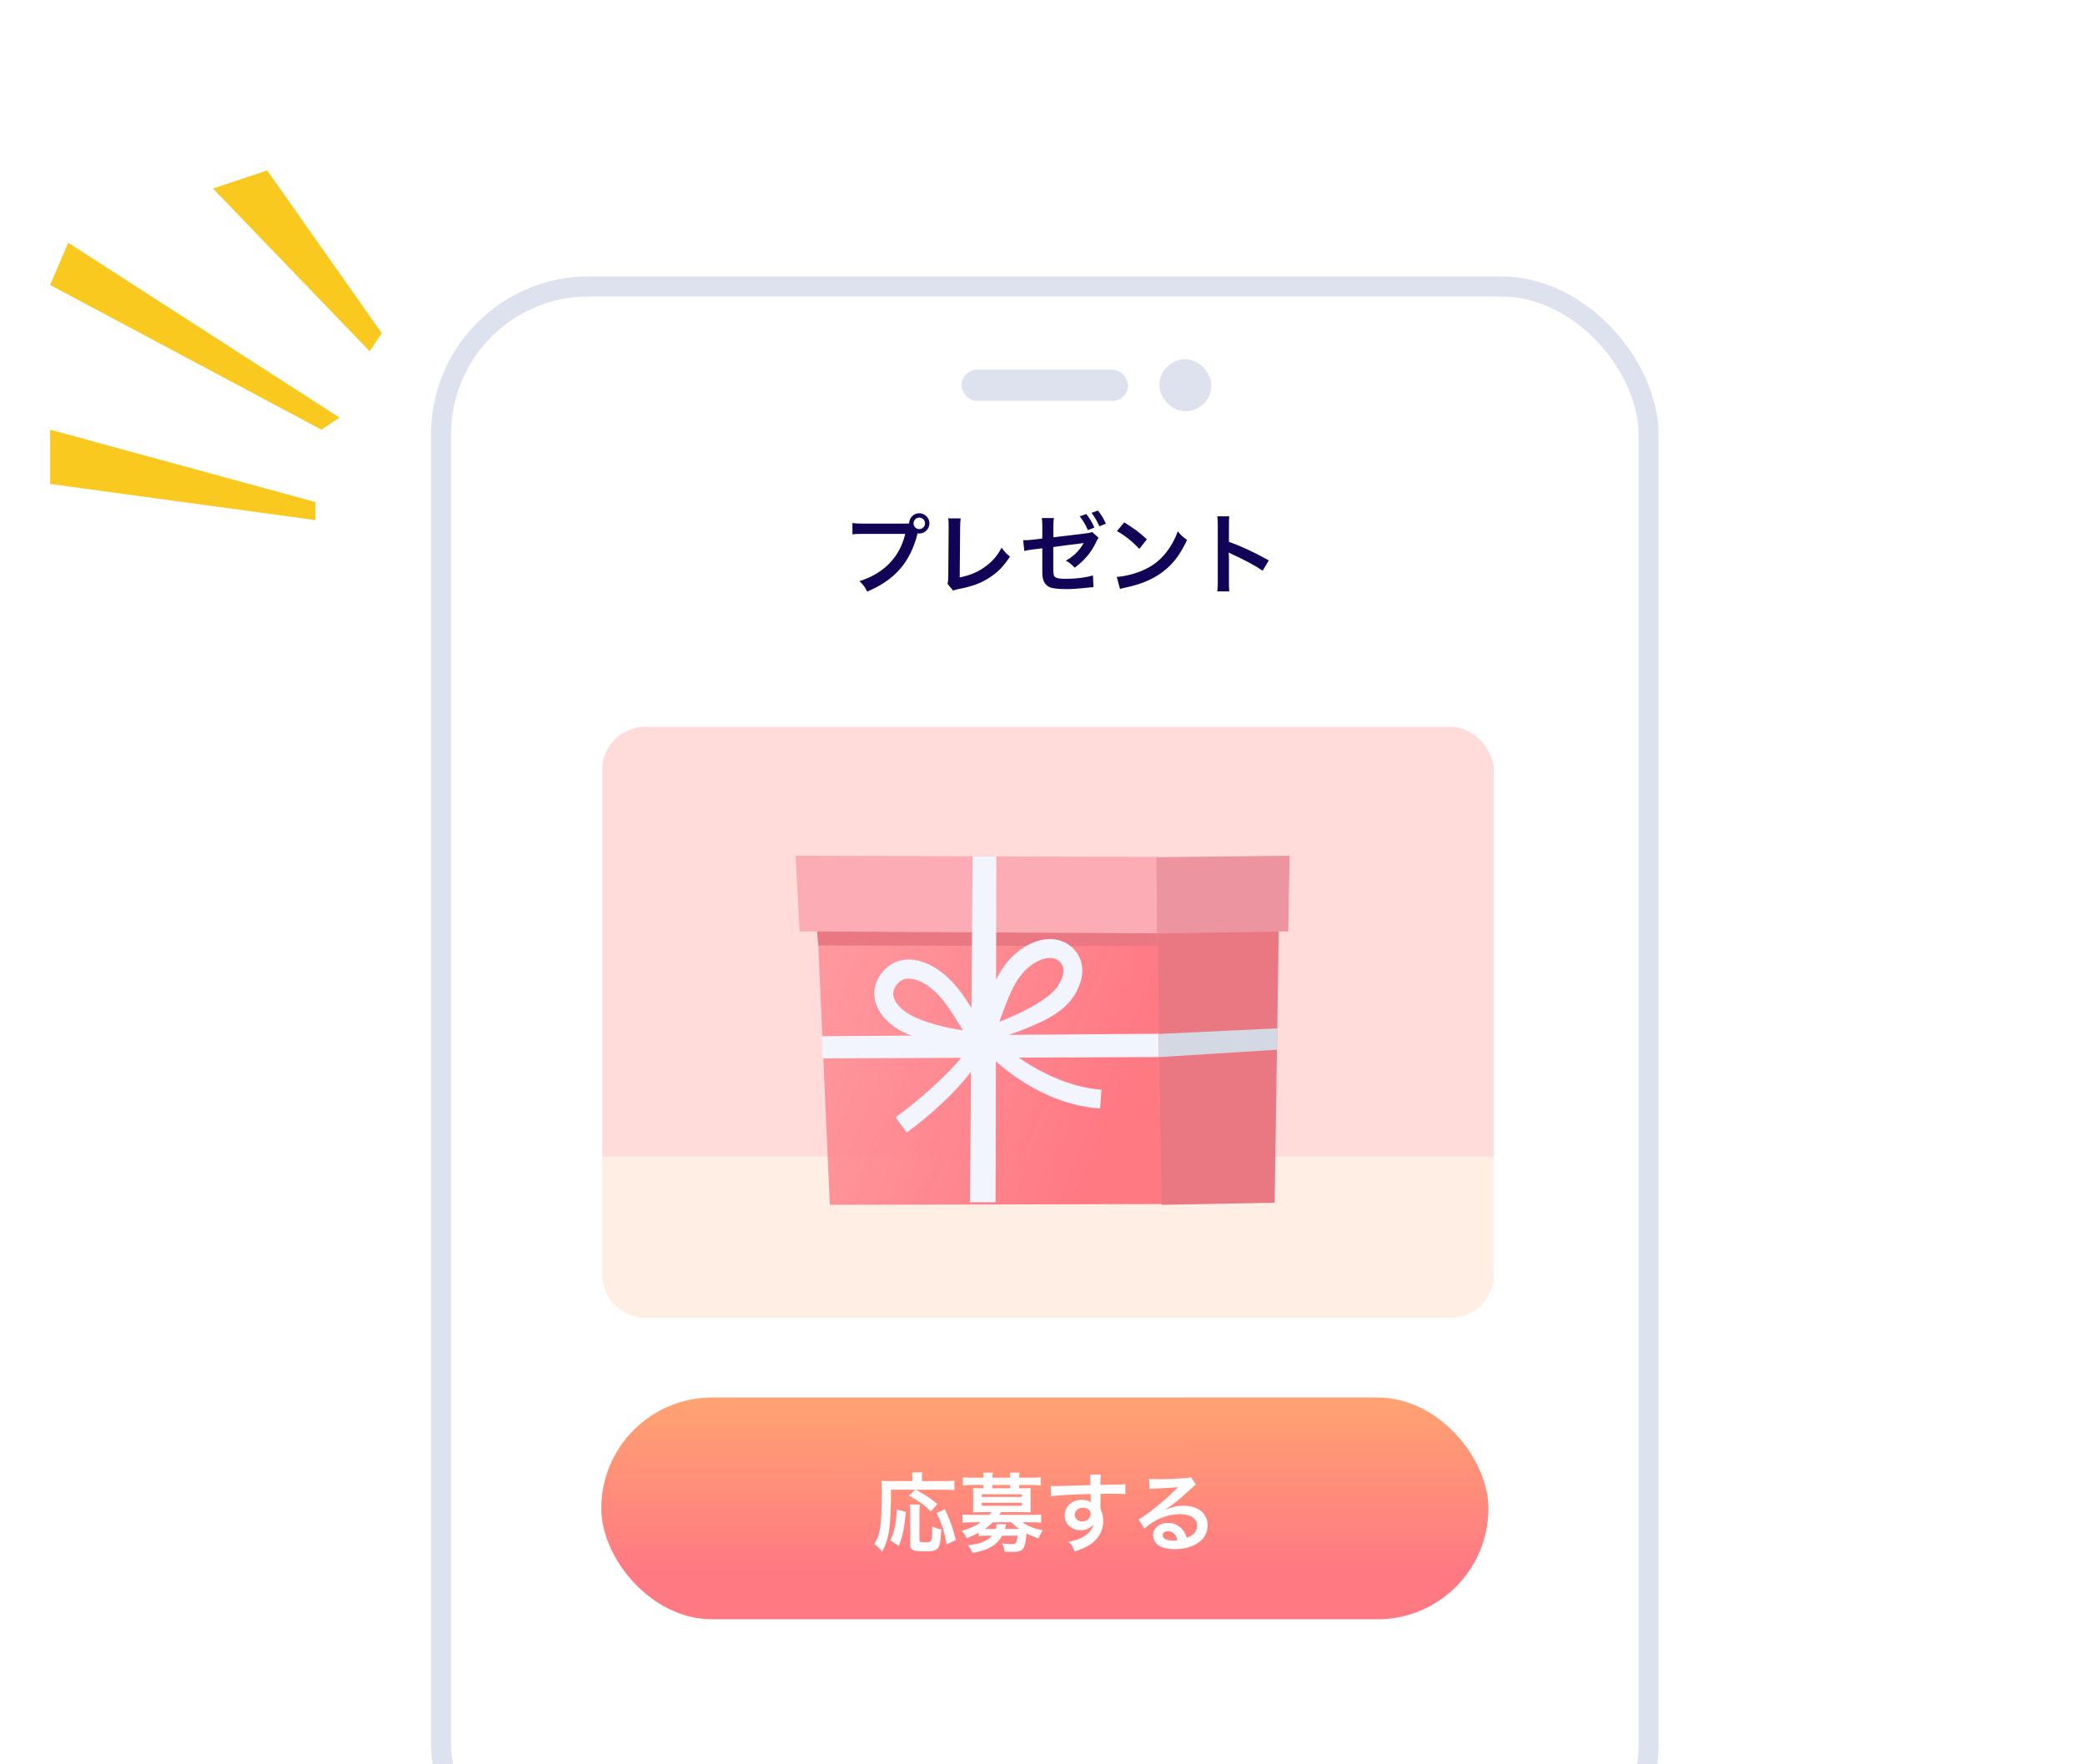<svg width="208" height="176" viewBox="0 0 208 176" fill="none" xmlns="http://www.w3.org/2000/svg">
<g clip-path="url(#clip0_3927_9866)">
<rect x="58.078" y="55.503" width="88.933" height="58.932" rx="4.286" fill="#FFFDDF"/>
<rect x="58.078" y="55.503" width="88.933" height="58.932" rx="4.286" fill="#FFB8B6"/>
<path d="M58.078 98.362H147.011V110.149C147.011 112.516 145.093 114.435 142.726 114.435H62.364C59.997 114.435 58.078 112.516 58.078 110.149V98.362Z" fill="#FFEEE3"/>
<g filter="url(#filter0_d_3927_9866)">
<path d="M102.793 69.833L114.341 69.771C114.341 69.771 111.935 67.116 111.962 65.843C111.992 64.464 111.393 61.627 111.302 61.476C111.213 61.325 110.971 60.119 109.046 59.88C107.634 59.702 104.406 59.656 102.79 59.643V59.64C102.79 59.64 102.61 59.64 102.309 59.643C102.008 59.64 101.829 59.64 101.829 59.64V59.645C100.212 59.659 96.985 59.705 95.572 59.882C93.647 60.124 93.408 61.331 93.317 61.479C93.228 61.63 92.629 64.464 92.656 65.846C92.683 67.119 90.277 69.773 90.277 69.773L101.826 69.835V69.841L102.307 69.838L102.787 69.841V69.833H102.793Z" fill="url(#paint0_linear_3927_9866)"/>
<path d="M102.821 100.817L114.292 100.881C114.292 100.881 112.857 102.552 112.619 104.543C112.449 105.956 111.902 109.021 111.425 109.768C111.329 109.917 110.947 110.831 109.035 111.081C107.632 111.264 104.426 111.311 102.821 111.325V111.331C102.821 111.331 102.642 111.331 102.343 111.328C102.042 111.331 101.866 111.331 101.866 111.331V111.325C100.26 111.311 97.054 111.264 95.651 111.081C93.739 110.831 93.35 109.673 93.262 109.518C93.174 109.362 92.784 106.78 92.544 105.04C92.307 103.316 90.394 100.562 90.394 100.562L101.866 100.817V100.811L102.343 100.814L102.821 100.811V100.817V100.817Z" fill="url(#paint1_linear_3927_9866)"/>
<path d="M117.417 94.615C117.393 98.909 113.87 102.403 109.587 102.379L94.916 102.298C90.633 102.277 87.148 98.745 87.172 94.45L87.274 75.564C87.298 71.27 90.821 67.776 95.104 67.8L109.775 67.881C114.058 67.905 117.543 71.437 117.519 75.731L117.417 94.615Z" fill="white"/>
<g opacity="0.95">
<path opacity="0.95" d="M116.099 93.723C116.077 97.573 112.92 100.707 109.08 100.685L95.44 100.61C91.6 100.588 88.475 97.422 88.496 93.572L88.59 76.259C88.612 72.409 91.769 69.275 95.609 69.296L109.249 69.372C113.089 69.393 116.214 72.559 116.193 76.409L116.099 93.723Z" fill="#182A3E"/>
</g>
<g opacity="0.2">
<g clip-path="url(#clip1_3927_9866)">
<path d="M114.188 69.063H90.766V69.968H114.188V69.063Z" fill="white"/>
<path d="M114.188 69.969H90.766V70.012H114.188V69.969Z" fill="white"/>
<path d="M114.188 70.011H90.766V70.054H114.188V70.011Z" fill="white"/>
<path d="M114.188 70.055H90.766V70.098H114.188V70.055Z" fill="white"/>
<path d="M114.188 70.097H90.766V70.141H114.188V70.097Z" fill="#FEFEFE"/>
<path d="M114.188 70.14H90.766V70.183H114.188V70.14Z" fill="#FEFEFE"/>
<path d="M114.188 70.181H90.766V70.224H114.188V70.181Z" fill="#FDFDFD"/>
<path d="M114.188 70.224H90.766V70.267H114.188V70.224Z" fill="#FDFDFD"/>
<path d="M114.188 70.268H90.766V70.311H114.188V70.268Z" fill="#FCFCFC"/>
<path d="M114.188 70.31H90.766V70.353H114.188V70.31Z" fill="#FBFCFC"/>
<path d="M114.188 70.354H90.766V70.397H114.188V70.354Z" fill="#FBFBFB"/>
<path d="M114.188 70.396H90.766V70.439H114.188V70.396Z" fill="#FAFAFA"/>
<path d="M114.188 70.439H90.766V70.482H114.188V70.439Z" fill="#F9FAFA"/>
<path d="M114.188 70.483H90.766V70.526H114.188V70.483Z" fill="#F9F9F9"/>
<path d="M114.188 70.522H90.766V70.565H114.188V70.522Z" fill="#F8F8F8"/>
<path d="M114.188 70.566H90.766V70.609H114.188V70.566Z" fill="#F7F7F7"/>
<path d="M114.188 70.609H90.766V70.652H114.188V70.609Z" fill="#F6F6F6"/>
<path d="M114.188 70.652H90.766V70.695H114.188V70.652Z" fill="#F5F6F6"/>
<path d="M114.188 70.694H90.766V70.737H114.188V70.694Z" fill="#F5F5F5"/>
<path d="M114.188 70.739H90.766V70.782H114.188V70.739Z" fill="#F4F4F4"/>
<path d="M114.188 70.781H90.766V70.824H114.188V70.781Z" fill="#F3F3F3"/>
<path d="M114.188 70.823H90.766V70.867H114.188V70.823Z" fill="#F2F2F2"/>
<path d="M114.188 70.864H90.766V70.907H114.188V70.864Z" fill="#F1F1F1"/>
<path d="M114.188 70.907H90.766V70.951H114.188V70.907Z" fill="#F0F0F0"/>
<path d="M114.188 70.95H90.766V70.993H114.188V70.95Z" fill="#EFEFEF"/>
<path d="M114.188 70.994H90.766V71.037H114.188V70.994Z" fill="#EEEEEE"/>
<path d="M114.188 71.037H90.766V71.08H114.188V71.037Z" fill="#EDEDED"/>
<path d="M114.188 71.08H90.766V71.123H114.188V71.08Z" fill="#ECECEC"/>
<path d="M114.188 71.123H90.766V71.166H114.188V71.123Z" fill="#EBEBEB"/>
<path d="M114.188 71.167H90.766V71.21H114.188V71.167Z" fill="#EAEAEA"/>
<path d="M114.188 71.209H90.766V71.252H114.188V71.209Z" fill="#E9E9E9"/>
<path d="M114.188 71.249H90.766V71.293H114.188V71.249Z" fill="#E8E8E8"/>
<path d="M114.188 71.292H90.766V71.335H114.188V71.292Z" fill="#E6E7E7"/>
<path d="M114.188 71.335H90.766V71.378H114.188V71.335Z" fill="#E5E6E6"/>
<path d="M114.188 71.38H90.766V71.423H114.188V71.38Z" fill="#E4E5E5"/>
<path d="M114.188 71.422H90.766V71.465H114.188V71.422Z" fill="#E3E3E3"/>
<path d="M114.188 71.465H90.766V71.508H114.188V71.465Z" fill="#E2E2E2"/>
<path d="M114.188 71.508H90.766V71.551H114.188V71.508Z" fill="#E0E1E1"/>
<path d="M114.188 71.551H90.766V71.594H114.188V71.551Z" fill="#DFE0E0"/>
<path d="M114.188 71.591H90.766V71.634H114.188V71.591Z" fill="#DEDFDF"/>
<path d="M114.188 71.635H90.766V71.678H114.188V71.635Z" fill="#DDDDDD"/>
<path d="M114.188 71.678H90.766V71.721H114.188V71.678Z" fill="#DCDCDC"/>
<path d="M114.188 71.721H90.766V71.763H114.188V71.721Z" fill="#DADBDB"/>
<path d="M114.188 71.764H90.766V71.808H114.188V71.764Z" fill="#D9DADA"/>
<path d="M114.188 71.806H90.766V71.85H114.188V71.806Z" fill="#D8D8D8"/>
<path d="M114.188 71.85H90.766V71.893H114.188V71.85Z" fill="#D6D7D7"/>
<path d="M114.188 71.893H90.766V71.936H114.188V71.893Z" fill="#D5D6D6"/>
<path d="M114.188 71.936H90.766V71.979H114.188V71.936Z" fill="#D4D4D4"/>
<path d="M114.188 71.976H90.766V72.019H114.188V71.976Z" fill="#D2D3D3"/>
<path d="M114.188 72.019H90.766V72.063H114.188V72.019Z" fill="#D1D2D2"/>
<path d="M114.188 72.063H90.766V72.106H114.188V72.063Z" fill="#D0D0D0"/>
<path d="M114.188 72.106H90.766V72.149H114.188V72.106Z" fill="#CECFCF"/>
<path d="M114.188 72.149H90.766V72.192H114.188V72.149Z" fill="#CDCECE"/>
<path d="M114.188 72.192H90.766V72.235H114.188V72.192Z" fill="#CBCCCC"/>
<path d="M114.188 72.235H90.766V72.278H114.188V72.235Z" fill="#CACBCB"/>
<path d="M114.188 72.278H90.766V72.294H114.188V72.278Z" fill="#C8C9C9"/>
</g>
</g>
<path d="M102.315 96.072C105.613 96.072 108.287 93.391 108.287 90.084C108.287 86.777 105.613 84.096 102.315 84.096C99.017 84.096 96.344 86.777 96.344 90.084C96.344 93.391 99.017 96.072 102.315 96.072Z" fill="#F2F5FD"/>
<path d="M105.337 89.784L101.054 87.272C100.941 87.207 100.801 87.205 100.689 87.269C100.576 87.334 100.506 87.455 100.503 87.584L100.477 92.557C100.477 92.689 100.544 92.807 100.656 92.875C100.713 92.907 100.775 92.923 100.839 92.926C100.903 92.928 100.965 92.91 101.022 92.877L105.331 90.414C105.444 90.349 105.514 90.228 105.516 90.099C105.519 89.97 105.447 89.849 105.337 89.784Z" fill="url(#paint2_linear_3927_9866)"/>
<path fill-rule="evenodd" clip-rule="evenodd" d="M106.65 75.588C108.21 75.599 109.464 76.878 109.453 78.442C109.443 80.006 108.167 81.263 106.607 81.253L103.345 81.228L102.751 82.426C102.703 82.521 102.572 82.521 102.526 82.424L101.949 81.218L98.034 81.188C96.474 81.177 95.22 79.898 95.231 78.334C95.241 76.77 96.517 75.513 98.077 75.523L106.65 75.588Z" fill="#9EDBE0"/>
<path d="M119.152 80.303C119.152 80.747 118.79 81.11 118.347 81.11H118.274C117.831 81.11 117.469 80.747 117.469 80.303V75.645C117.469 75.201 117.831 74.837 118.274 74.837H118.347C118.79 74.837 119.152 75.201 119.152 75.645V80.303Z" fill="url(#paint3_linear_3927_9866)"/>
<path d="M119.152 75.44H117.469V75.683H119.152V75.44Z" fill="#CACACC"/>
<path d="M119.152 76.407H117.469V76.649H119.152V76.407Z" fill="#CACACC"/>
<path d="M119.152 77.37H117.469V77.613H119.152V77.37Z" fill="#CACACC"/>
<path d="M119.152 78.337H117.469V78.58H119.152V78.337Z" fill="#CACACC"/>
<path d="M119.152 79.301H117.469V79.543H119.152V79.301Z" fill="#CACACC"/>
<path d="M119.152 80.265H117.469V80.507H119.152V80.265Z" fill="#CACACC"/>
</g>
<rect x="44" y="28.571" width="120.459" height="160.234" rx="14.75" fill="white" stroke="#DDE2EE" stroke-width="2"/>
<rect x="95.922" y="36.879" width="16.615" height="3.115" rx="1.558" fill="#DDE2EE"/>
<rect x="115.656" y="35.84" width="5.192" height="5.192" rx="2.596" fill="#DDE2EE"/>
<path d="M86.16 52.232C85.564 52.232 85.354 52.224 85.039 52.171V53.309C85.328 53.266 85.494 53.257 86.142 53.257H90.311C89.751 55.586 88.165 57.215 85.74 57.968C86.134 58.354 86.283 58.555 86.51 59.011C89.278 57.855 90.828 56.068 91.537 53.204C91.598 53.213 91.651 53.222 91.704 53.222C92.264 53.222 92.719 52.767 92.719 52.206C92.719 51.654 92.264 51.199 91.704 51.199C91.143 51.199 90.705 51.646 90.696 52.215C90.547 52.224 90.442 52.232 90.18 52.232H86.16ZM91.704 51.637C92.028 51.637 92.281 51.891 92.281 52.206C92.281 52.521 92.028 52.784 91.704 52.784C91.388 52.784 91.134 52.521 91.134 52.206C91.134 51.891 91.388 51.637 91.704 51.637Z" fill="#110457"/>
<path d="M94.593 51.707C94.637 51.996 94.637 51.996 94.637 52.609L94.602 57.338C94.602 57.846 94.585 58.004 94.523 58.24L95.084 58.914C95.268 58.844 95.373 58.809 95.609 58.765C97.028 58.494 97.921 58.152 98.797 57.566C99.585 57.04 100.146 56.453 100.75 55.525C100.373 55.21 100.259 55.087 99.918 54.632C99.48 55.481 98.937 56.086 98.131 56.637C97.475 57.093 96.651 57.425 95.741 57.601L95.784 52.6C95.793 52.171 95.802 51.952 95.837 51.716L94.593 51.707Z" fill="#110457"/>
<path d="M108.947 53.064C108.745 53.152 108.719 53.161 108.273 53.213L105.085 53.599V52.495C105.085 52.084 105.102 51.908 105.137 51.681H103.929C103.973 51.97 103.981 52.084 103.981 52.513V53.721L103.053 53.835C102.817 53.861 102.44 53.888 102.282 53.888C102.239 53.888 102.169 53.888 102.072 53.888L102.186 54.965C102.37 54.921 102.466 54.895 102.589 54.877L103.158 54.798L103.981 54.693V56.699C103.981 57.408 103.99 57.539 104.069 57.811C104.165 58.187 104.463 58.503 104.822 58.617C105.155 58.713 105.672 58.765 106.381 58.765C106.959 58.765 107.607 58.722 108.553 58.617C108.78 58.59 108.859 58.581 109.087 58.581L109.034 57.399C108.308 57.618 107.353 57.741 106.346 57.741C105.742 57.741 105.4 57.688 105.26 57.566C105.102 57.434 105.076 57.285 105.076 56.541V54.571C106.539 54.369 106.985 54.308 107.773 54.22C107.905 54.203 107.975 54.194 108.106 54.168C107.712 54.895 107.117 55.481 106.328 55.928C106.714 56.138 106.871 56.27 107.204 56.629C108.194 55.91 108.877 55.087 109.35 54.071C109.472 53.826 109.49 53.791 109.595 53.642L108.947 53.064ZM107.712 51.505C108.062 51.952 108.29 52.337 108.526 52.88L109.175 52.635C108.938 52.084 108.728 51.733 108.369 51.278L107.712 51.505ZM110.322 52.241C110.085 51.707 109.875 51.357 109.516 50.928L108.894 51.164C109.21 51.575 109.472 52.022 109.674 52.504L110.322 52.241Z" fill="#110457"/>
<path d="M111.425 52.977C112.24 53.432 112.958 54.01 113.658 54.755L114.411 53.8C113.737 53.161 113.194 52.758 112.152 52.11L111.425 52.977ZM111.732 58.757C111.933 58.687 111.959 58.678 112.31 58.608C113.667 58.319 114.753 57.89 115.646 57.294C116.846 56.497 117.678 55.464 118.422 53.861C117.976 53.546 117.836 53.415 117.494 53.003C117.231 53.712 116.986 54.194 116.601 54.755C115.909 55.753 115.095 56.427 114 56.9C113.203 57.25 112.161 57.504 111.408 57.548L111.732 58.757Z" fill="#110457"/>
<path d="M122.635 58.993C122.608 58.704 122.6 58.476 122.6 58.021V55.709C122.6 55.464 122.591 55.359 122.565 55.114C122.635 55.157 122.661 55.166 122.862 55.262C124.325 55.937 125.236 56.436 125.963 56.935L126.576 55.902C125.174 55.114 123.799 54.474 122.6 54.054V52.425C122.6 51.882 122.6 51.768 122.635 51.505H121.435C121.47 51.742 121.487 51.97 121.487 52.399V58.012C121.487 58.476 121.479 58.713 121.435 58.993H122.635Z" fill="#110457"/>
<rect x="59.984" y="139.407" width="88.501" height="22.125" rx="11.063" fill="url(#paint4_linear_3927_9866)"/>
<path d="M91.327 148.607L90.664 149.192C91.714 149.769 92.204 150.122 92.85 150.767L93.512 150.036C92.686 149.365 92.514 149.253 91.361 148.607H94.209C94.648 148.607 94.915 148.616 95.216 148.65V147.695C94.966 147.73 94.674 147.747 94.201 147.747H91.972V147.377C91.972 147.145 91.981 147.016 92.015 146.878H90.974C91.008 147.041 91.017 147.179 91.017 147.368V147.747H88.823C88.453 147.747 88.212 147.738 87.928 147.704C87.954 147.996 87.963 148.289 87.963 148.909C87.963 150.647 87.902 151.903 87.782 152.548C87.67 153.142 87.541 153.486 87.223 154.045C87.55 154.278 87.722 154.441 87.997 154.785C88.72 153.443 88.875 152.35 88.883 148.607H91.327ZM89.683 154.217C90.097 153.064 90.225 152.41 90.363 150.819L89.468 150.586C89.425 151.352 89.382 151.714 89.279 152.247C89.167 152.815 89.081 153.073 88.814 153.658L89.683 154.217ZM90.75 150.079C90.793 150.285 90.802 150.492 90.802 150.879V154.114C90.802 154.63 91.103 154.759 92.299 154.759C93.031 154.759 93.383 154.665 93.573 154.424C93.762 154.183 93.839 153.753 93.908 152.574C93.616 152.522 93.34 152.428 92.996 152.273C92.996 153.822 92.987 153.856 92.308 153.856C91.791 153.856 91.723 153.822 91.723 153.589V150.888C91.723 150.526 91.74 150.277 91.766 150.079H90.75ZM95.354 153.624C95.061 152.453 94.829 151.8 94.261 150.543L93.444 150.948C93.977 152.049 94.192 152.737 94.433 154.062L95.354 153.624Z" fill="white"/>
<path d="M97.642 153.236C97.84 153.202 98.047 153.193 98.391 153.193H98.959C98.486 153.736 97.72 154.037 96.558 154.149C96.782 154.432 96.894 154.613 97.023 154.906C98.537 154.673 99.458 154.14 99.966 153.193H101.506C101.428 153.985 101.377 154.037 100.809 154.037C100.559 154.037 100.327 154.011 99.948 153.951C100.103 154.226 100.181 154.467 100.224 154.785C100.559 154.802 100.723 154.811 100.886 154.811C102.099 154.811 102.246 154.63 102.409 152.961C102.727 153.142 103.106 153.297 103.597 153.469C103.717 153.168 103.846 152.91 104.035 152.651C103.51 152.548 103.235 152.479 102.908 152.342C102.538 152.195 102.22 152.023 101.988 151.851H102.917C103.338 151.851 103.588 151.86 103.863 151.894V151.077C103.579 151.103 103.313 151.12 102.891 151.12H99.673C99.733 151.042 99.759 150.999 99.854 150.844H102.142C102.426 150.844 102.633 150.853 102.831 150.862C102.814 150.681 102.805 150.509 102.805 150.268V149.038C102.805 148.797 102.814 148.625 102.831 148.435C102.684 148.453 102.504 148.461 102.151 148.461H101.678V148.134H102.865C103.261 148.134 103.493 148.151 103.812 148.194V147.36C103.519 147.394 103.218 147.411 102.839 147.411H101.678V147.368C101.678 147.162 101.686 147.05 101.712 146.904H100.757C100.774 147.059 100.783 147.162 100.783 147.368V147.411H99.01V147.368C99.01 147.153 99.019 147.05 99.045 146.904H98.081C98.107 147.059 98.116 147.162 98.116 147.368V147.411H97.014C96.644 147.411 96.335 147.394 96.051 147.36V148.194C96.369 148.151 96.601 148.134 96.997 148.134H98.116V148.461H97.737C97.384 148.461 97.204 148.453 97.057 148.435C97.075 148.633 97.083 148.814 97.083 149.038V150.268C97.083 150.492 97.075 150.664 97.057 150.862C97.255 150.853 97.453 150.844 97.737 150.844H98.899C98.847 150.931 98.778 151.025 98.683 151.12H96.989C96.567 151.12 96.291 151.103 96.016 151.077V151.894C96.283 151.868 96.55 151.851 96.963 151.851H97.866C97.341 152.213 96.653 152.522 95.939 152.703C96.162 152.944 96.274 153.125 96.438 153.452C96.98 153.236 97.272 153.099 97.642 152.892V153.236ZM100.869 151.851C101.213 152.178 101.299 152.256 101.669 152.514H100.249C100.318 152.247 100.37 152.092 100.379 152.058L99.415 152.023C99.415 152.23 99.398 152.324 99.337 152.514H98.339C98.27 152.514 98.27 152.514 98.253 152.514C98.511 152.333 98.761 152.135 99.053 151.851H100.869ZM100.783 148.461H99.01V148.134H100.783V148.461ZM97.944 149.055H101.936V149.33H97.944V149.055ZM97.944 149.907H101.936V150.208H97.944V149.907Z" fill="white"/>
<path d="M109.783 149.58V149.02C110.463 149.003 110.618 149.003 110.824 149.003C111.538 149.003 111.951 149.02 112.27 149.046L112.261 148.057C111.943 148.091 111.271 148.108 109.774 148.117C109.783 147.377 109.783 147.36 109.817 147.093L108.733 147.102C108.776 147.325 108.776 147.325 108.785 148.143C108.337 148.16 108.337 148.16 108.054 148.169C107.348 148.186 107.262 148.186 106.703 148.203C105.593 148.246 105.455 148.246 105.24 148.246C105.085 148.246 105.008 148.246 104.818 148.229L104.853 149.253C105.085 149.218 105.085 149.218 106.384 149.124C106.763 149.098 107.572 149.072 108.802 149.038C108.802 149.27 108.802 149.752 108.811 149.769C108.811 149.829 108.811 149.829 108.819 149.872C108.621 149.709 108.294 149.614 107.924 149.614C106.926 149.614 106.212 150.268 106.212 151.18C106.212 151.67 106.402 152.049 106.806 152.342C107.098 152.557 107.408 152.651 107.804 152.651C108.372 152.651 108.819 152.436 109.069 152.04C109 152.522 108.656 152.961 108.071 153.297C107.666 153.538 107.314 153.658 106.608 153.796C106.892 154.105 106.978 154.235 107.219 154.768C108.019 154.493 108.415 154.312 108.776 154.062C109.611 153.486 110.058 152.677 110.058 151.739C110.058 151.275 109.972 150.922 109.783 150.526C109.783 150.423 109.774 150.354 109.774 150.32L109.783 149.58ZM108.793 150.999C108.793 151.447 108.441 151.774 107.95 151.774C107.52 151.774 107.219 151.49 107.219 151.094C107.219 150.715 107.58 150.406 108.019 150.406C108.492 150.406 108.793 150.638 108.793 150.999Z" fill="white"/>
<path d="M116.228 150.586C116.365 150.509 116.365 150.509 116.58 150.363C116.752 150.251 117.372 149.786 117.527 149.657C117.819 149.408 118.447 148.848 118.878 148.453C119.119 148.229 119.179 148.177 119.325 148.1L118.792 147.343C118.654 147.411 118.559 147.429 118.258 147.454C117.424 147.515 116.374 147.558 115.642 147.558C115.169 147.558 114.92 147.54 114.627 147.506L114.67 148.539C114.834 148.513 114.894 148.504 115.083 148.496C116.641 148.427 117.191 148.392 117.518 148.349L117.527 148.358C117.475 148.409 117.389 148.496 117.372 148.513C116.718 149.175 115.599 150.139 114.799 150.75C114.231 151.18 113.887 151.412 113.586 151.559L114.171 152.488C115.204 151.55 116.46 151.042 117.716 151.042C118.757 151.042 119.42 151.481 119.42 152.152C119.42 152.763 119.11 153.133 118.396 153.4C118.267 153.03 118.172 152.841 118 152.626C117.639 152.17 117.114 151.92 116.511 151.92C115.651 151.92 115.032 152.436 115.032 153.15C115.032 153.538 115.221 153.899 115.548 154.14C115.892 154.398 116.494 154.536 117.217 154.536C118.009 154.536 118.74 154.364 119.299 154.045C120.065 153.615 120.469 152.961 120.469 152.144C120.469 150.965 119.523 150.208 118.052 150.208C117.406 150.208 117.028 150.294 116.245 150.604L116.228 150.586ZM117.467 153.649C117.226 153.684 117.183 153.684 117.019 153.684C116.382 153.684 115.995 153.486 115.995 153.142C115.995 152.901 116.193 152.746 116.503 152.746C116.985 152.746 117.312 153.056 117.467 153.649Z" fill="white"/>
<rect x="60.078" y="72.503" width="88.933" height="58.932" rx="4.286" fill="#FFDBDA"/>
<path d="M60.078 115.363H149.011V127.149C149.011 129.516 147.093 131.435 144.726 131.435H64.364C61.997 131.435 60.078 129.516 60.078 127.149V115.363Z" fill="#FFEEE3"/>
<g clip-path="url(#clip2_3927_9866)">
<path d="M81.512 91.574L82.784 120.19L115.996 120.106L115.809 91.536L81.512 91.574Z" fill="url(#paint5_linear_3927_9866)"/>
<path d="M115.461 91.573L115.873 120.19L127.158 119.975L127.57 92.631L115.461 91.573Z" fill="#EA7883"/>
<path d="M81.473 92.537H115.451V94.371L81.632 94.315L81.473 92.537Z" fill="#EA7883"/>
<path d="M79.367 85.36L115.498 85.482L115.433 93.109L79.77 92.912L79.367 85.36Z" fill="#FCACB4"/>
<path d="M128.655 85.36L115.367 85.51L115.423 93.118L128.515 92.912L128.655 85.36Z" fill="#ED94A1"/>
<path d="M81.981 103.366L115.604 103.122L115.622 105.443L82.074 105.583L81.981 103.366Z" fill="#F2F5FD"/>
<path d="M115.613 103.141L127.432 102.579L127.414 104.713L115.632 105.452L115.613 103.141Z" fill="#D3D8E2"/>
<path d="M97.028 85.416L99.395 85.425L99.32 119.928H96.766L97.028 85.416Z" fill="#F2F5FD"/>
<path d="M99.358 103.693C101.07 103.057 104.308 102.074 106.049 100.577C107.181 99.604 107.911 98.219 107.967 96.955C108.004 96.057 107.696 95.262 107.087 94.644C106.423 93.97 105.553 93.633 104.579 93.68C103.185 93.736 101.632 94.606 100.509 95.935C99.404 97.255 98.768 98.986 98.15 100.661C98.01 101.045 97.86 101.438 97.711 101.831C97.636 101.7 97.552 101.578 97.467 101.447C96.569 99.978 95.717 98.584 94.529 97.489C93.219 96.282 91.722 95.636 90.421 95.72C89.485 95.786 88.652 96.216 88.034 96.965C87.361 97.788 87.089 98.724 87.276 99.688C87.501 100.904 88.437 102.046 89.831 102.813C91.759 103.89 94.978 104.189 96.719 104.442C95.661 106.005 93.069 108.709 89.345 111.46L90.458 112.976C95.1 109.551 97.318 106.5 98.281 104.863C99.751 106.369 103.99 110.169 109.745 110.581L109.876 108.7C105.141 108.363 100.874 105.144 99.358 103.674V103.693ZM99.919 101.316C100.509 99.716 101.061 98.209 101.959 97.142C102.736 96.216 103.793 95.599 104.664 95.561C104.692 95.561 104.72 95.561 104.738 95.561C105.141 95.561 105.478 95.692 105.749 95.973C105.992 96.216 106.095 96.516 106.086 96.88C106.058 97.61 105.553 98.528 104.823 99.145C103.438 100.334 101.267 101.316 99.695 101.924C99.769 101.719 99.844 101.513 99.919 101.307V101.316ZM90.748 101.195C89.859 100.699 89.26 100.015 89.129 99.37C89.055 98.958 89.167 98.574 89.485 98.191C89.775 97.835 90.131 97.648 90.552 97.62C90.589 97.62 90.627 97.62 90.664 97.62C91.422 97.62 92.377 98.088 93.247 98.892C94.239 99.809 95.025 101.092 95.858 102.448C95.923 102.561 95.998 102.673 96.064 102.785C94.501 102.542 92.292 102.065 90.739 101.204L90.748 101.195Z" fill="#F2F5FD"/>
</g>
<path d="M6.805 24.217L33.871 41.66L32.067 42.863L5.001 28.428L6.805 24.217Z" fill="#F9C91F"/>
<path d="M5.001 42.863L31.465 50.081V51.885L5.001 48.276V42.863Z" fill="#F9C91F"/>
<path d="M26.654 17L38.082 33.24L36.879 35.044L21.241 18.804L26.654 17Z" fill="#F9C91F"/>
</g>
<defs>
<filter id="filter0_d_3927_9866" x="86.012" y="59.64" width="34.3" height="54.011" filterUnits="userSpaceOnUse" color-interpolation-filters="sRGB">
<feFlood flood-opacity="0" result="BackgroundImageFix"/>
<feColorMatrix in="SourceAlpha" type="matrix" values="0 0 0 0 0 0 0 0 0 0 0 0 0 0 0 0 0 0 127 0" result="hardAlpha"/>
<feOffset dy="1.16"/>
<feGaussianBlur stdDeviation="0.58"/>
<feColorMatrix type="matrix" values="0 0 0 0 0.125 0 0 0 0 0.173 0 0 0 0 0.176 0 0 0 0.25 0"/>
<feBlend mode="normal" in2="BackgroundImageFix" result="effect1_dropShadow_3927_9866"/>
<feBlend mode="normal" in="SourceGraphic" in2="effect1_dropShadow_3927_9866" result="shape"/>
</filter>
<linearGradient id="paint0_linear_3927_9866" x1="102.243" y1="63.221" x2="102.359" y2="74.511" gradientUnits="userSpaceOnUse">
<stop stop-color="#EBF1F2"/>
<stop offset="1" stop-color="#D5DEF2"/>
</linearGradient>
<linearGradient id="paint1_linear_3927_9866" x1="102.341" y1="105.176" x2="102.341" y2="101.138" gradientUnits="userSpaceOnUse">
<stop stop-color="#EBF1F2"/>
<stop offset="1" stop-color="#D5DEF2"/>
</linearGradient>
<linearGradient id="paint2_linear_3927_9866" x1="97.164" y1="82.752" x2="103.31" y2="91.744" gradientUnits="userSpaceOnUse">
<stop stop-color="#FFB569"/>
<stop offset="1" stop-color="#FF7983"/>
</linearGradient>
<linearGradient id="paint3_linear_3927_9866" x1="118.678" y1="75.873" x2="117.755" y2="81.112" gradientUnits="userSpaceOnUse">
<stop stop-color="white"/>
<stop offset="1" stop-color="#D5DEF2"/>
</linearGradient>
<linearGradient id="paint4_linear_3927_9866" x1="104.235" y1="131.821" x2="104.298" y2="156.791" gradientUnits="userSpaceOnUse">
<stop stop-color="#FFB569"/>
<stop offset="1" stop-color="#FF7983"/>
</linearGradient>
<linearGradient id="paint5_linear_3927_9866" x1="68.027" y1="92.978" x2="110.942" y2="110.664" gradientUnits="userSpaceOnUse">
<stop stop-color="#FE8C94" stop-opacity="0.7"/>
<stop offset="1" stop-color="#FF7983"/>
</linearGradient>
<clipPath id="clip0_3927_9866">
<rect width="208" height="176" fill="white"/>
</clipPath>
<clipPath id="clip1_3927_9866">
<rect x="90.762" y="69.063" width="23.422" height="3.231" rx="1.615" fill="white"/>
</clipPath>
<clipPath id="clip2_3927_9866">
<rect width="49.288" height="34.83" fill="white" transform="translate(79.367 85.36)"/>
</clipPath>
</defs>
</svg>
